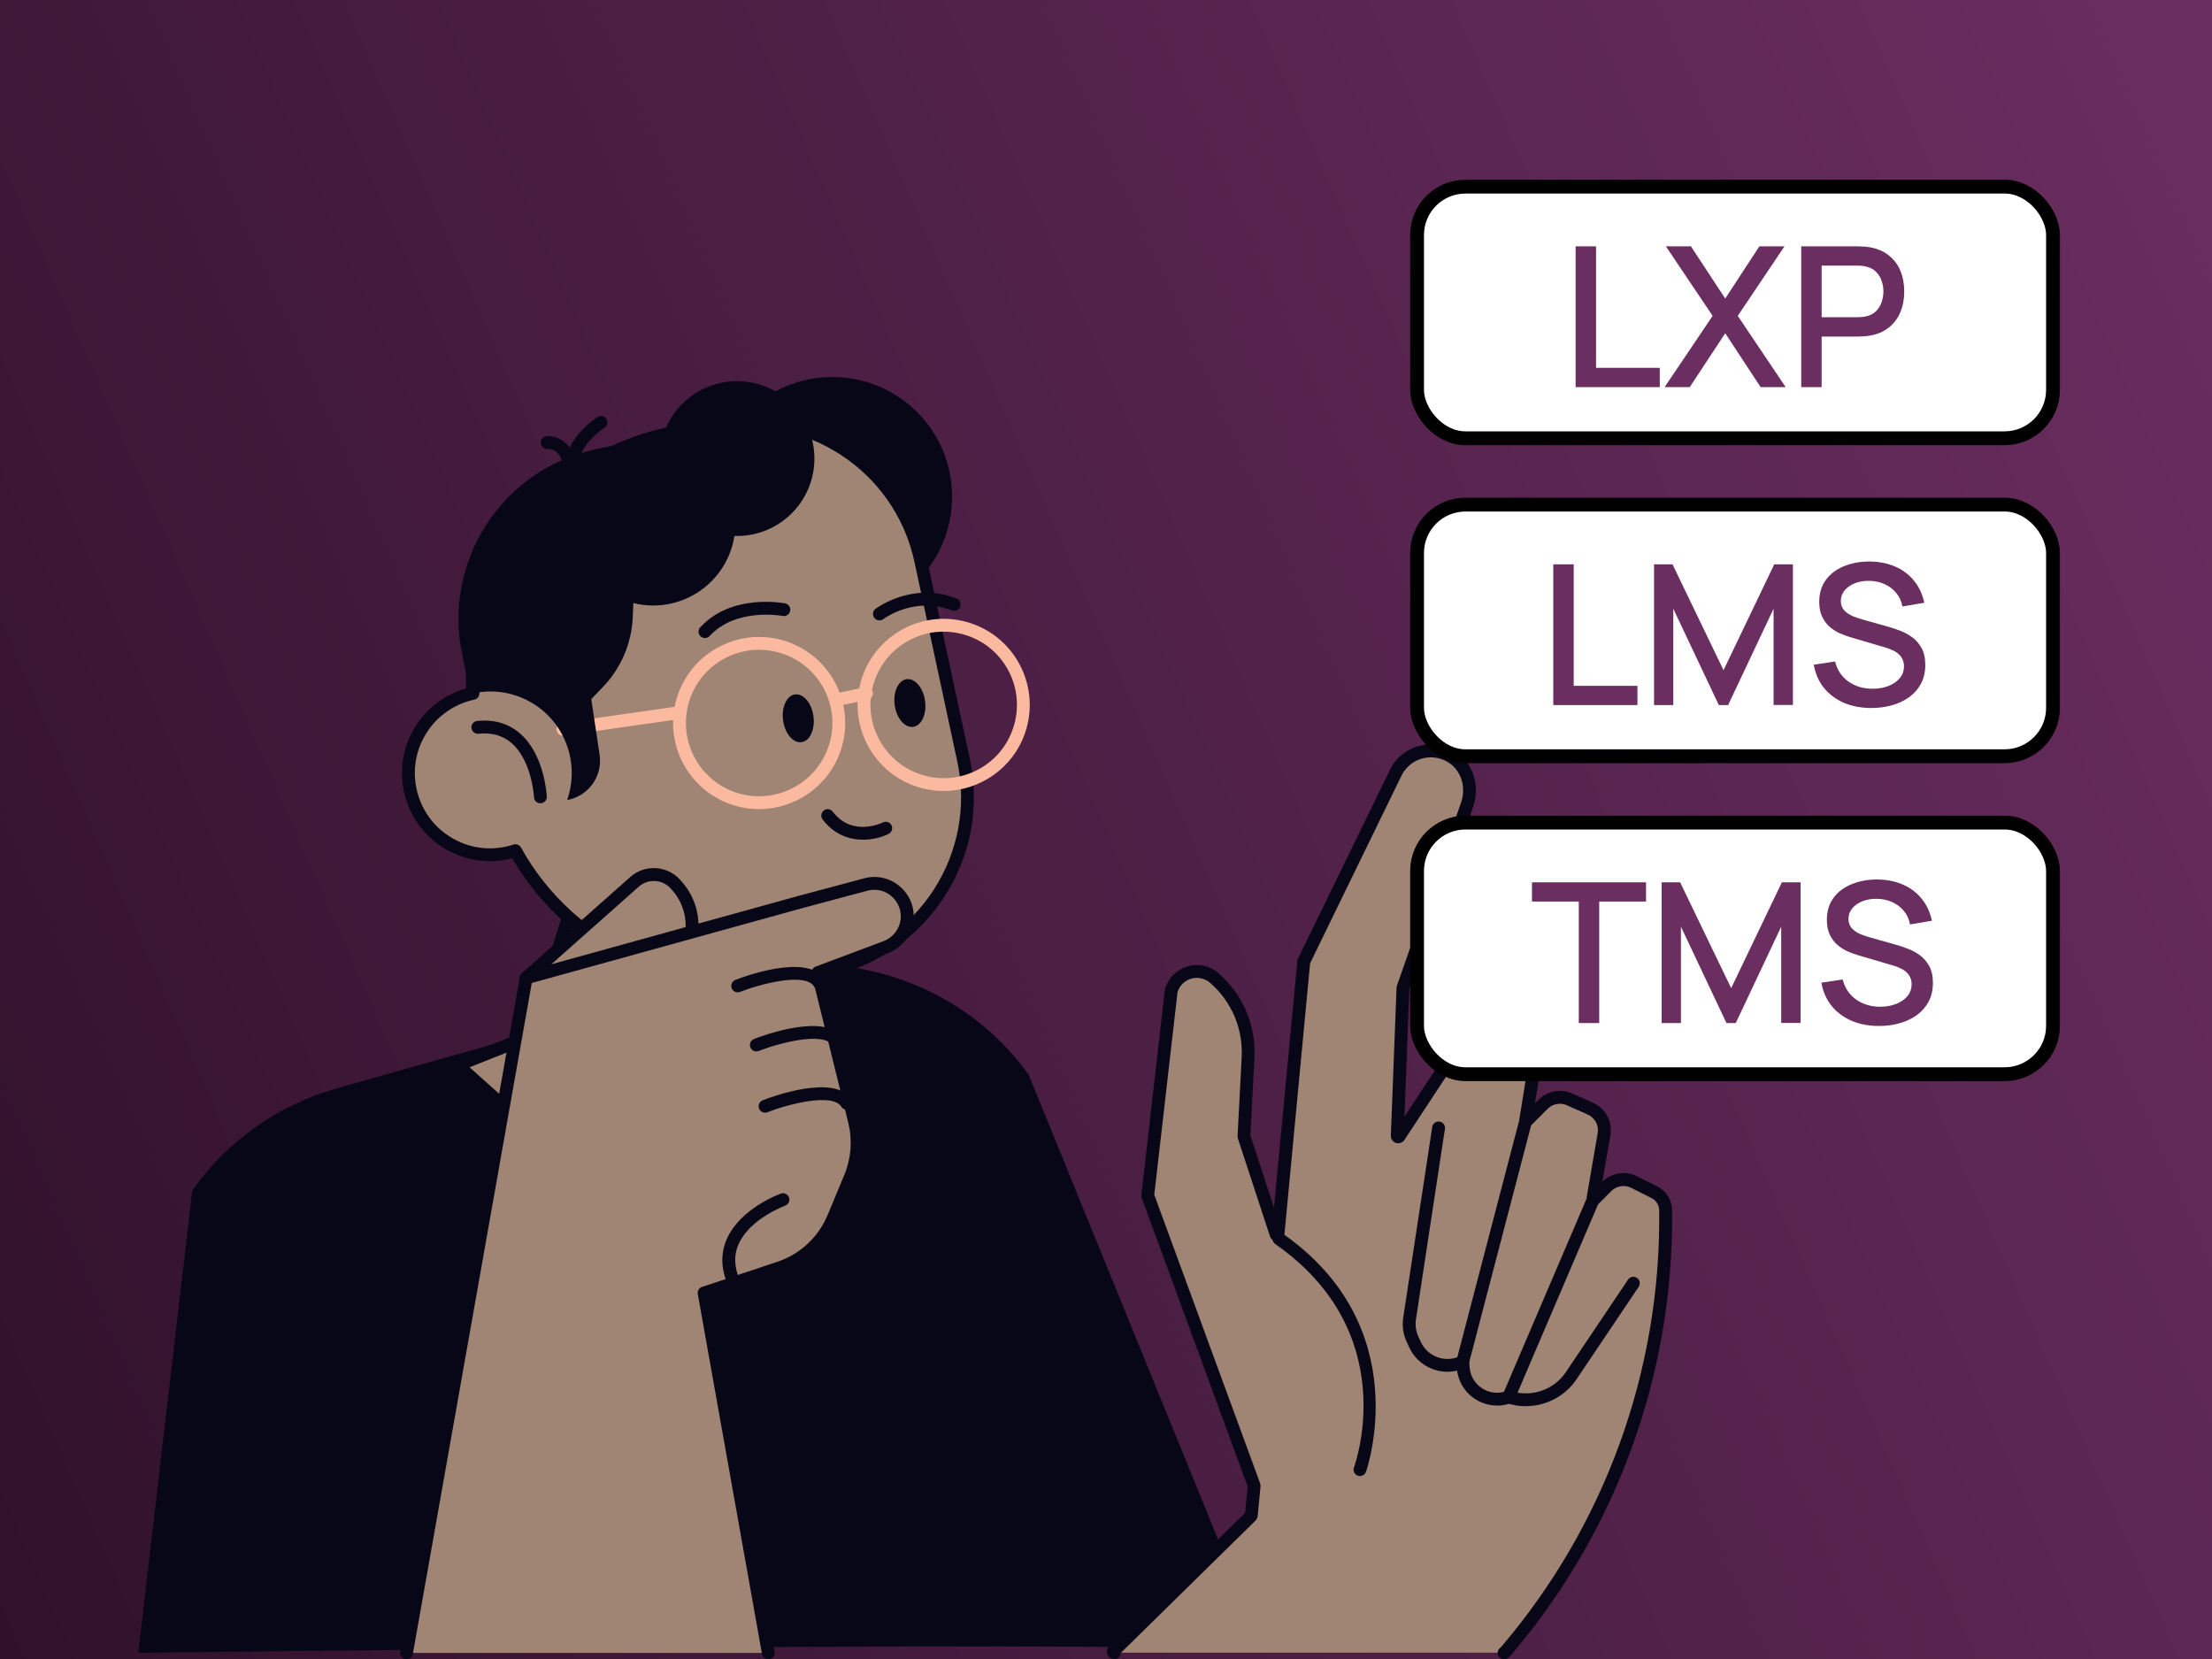 <svg width="800" height="600" viewBox="0 0 800 600" fill="none" xmlns="http://www.w3.org/2000/svg">
<rect x="0" y="0" width="800" height="600" fill="#333333" stroke="none"/>
<g clip-path="url(#clip0_620_16719)">
<rect width="800" height="600" fill="url(#paint0_linear_620_16719)"/>
<path d="M301.056 222.925C324.965 222.925 344.347 203.543 344.347 179.635C344.347 155.726 324.965 136.344 301.056 136.344C277.147 136.344 257.766 155.726 257.766 179.635C257.766 203.543 277.147 222.925 301.056 222.925Z" fill="#080717"/>
<path d="M457.251 597.777L372.014 388.625C348.492 355.948 306.661 341.464 267.611 352.472L121.888 393.584C100.637 399.586 82.167 412.634 69.537 430.548L50 597.777C50 597.777 457.251 592.563 457.251 597.777Z" fill="#080717"/>
<path d="M191.965 374.65L221.443 281.719L297.688 305.914L271.13 389.621C282.115 401.348 289.23 414.697 281.791 426.353C263.598 454.835 211.362 426.353 188.419 405.774L165.477 385.195L191.965 374.65Z" fill="#A08474"/>
<path d="M257.737 440.652C233.195 440.652 201.885 420.954 186.868 407.489L163.925 386.91C163.323 386.377 163.045 385.566 163.184 384.778C163.323 383.99 163.856 383.318 164.598 383.04L190.067 372.912L219.22 281.024C219.406 280.445 219.823 279.958 220.356 279.657C220.912 279.379 221.538 279.309 222.117 279.495L298.362 303.689C299.59 304.083 300.263 305.381 299.869 306.609L273.727 389.019C287.238 403.827 290.599 416.805 283.716 427.582C279.104 434.789 272.221 439.076 263.252 440.305C261.445 440.56 259.591 440.675 257.714 440.675L257.737 440.652ZM169.789 385.96L189.951 404.036C219.29 430.34 250.113 437.431 262.65 435.716C270.205 434.696 275.975 431.104 279.822 425.102C285.569 416.11 282.071 404.708 269.417 391.22C268.838 390.618 268.652 389.737 268.907 388.926L294.77 307.443L222.952 284.663L194.169 375.392C193.96 376.064 193.45 376.597 192.824 376.852L169.812 386.006L169.789 385.96Z" fill="#080717"/>
<path d="M207.195 334.697L227.38 281.117L299.616 307.583L277.137 377.153C251.181 378.752 225.712 356.736 207.195 334.697Z" fill="#080717"/>
<path d="M171.061 250.758C167.84 206.958 197.295 166.378 241.443 156.9L257.017 153.563C291.547 146.147 325.567 168.14 332.983 202.693L348.488 274.929C355.904 309.46 333.911 343.48 299.357 350.896L287.005 353.538C246.055 362.321 205.615 342.576 186.403 307.675C178.871 310.132 170.39 309.575 162.904 305.427C148.652 297.501 143.53 279.518 151.455 265.242C155.766 257.502 163.043 252.496 171.061 250.758Z" fill="#A08474"/>
<path d="M267.865 357.872C234.378 357.872 202.35 340.004 185.27 310.41C177.367 312.472 168.908 311.406 161.77 307.443C154.331 303.295 148.955 296.528 146.614 288.324C144.274 280.143 145.27 271.546 149.418 264.107C153.544 256.691 160.473 251.268 168.607 248.973C166.29 204.408 197.066 164.061 240.936 154.629L256.509 151.292C292.245 143.621 327.563 166.448 335.234 202.183L350.738 274.419C358.408 310.155 335.581 345.473 299.846 353.144L287.494 355.786C280.958 357.177 274.4 357.872 267.865 357.872ZM186.405 305.334C187.24 305.334 188.027 305.775 188.444 306.54C207.517 341.163 247.865 359.563 286.52 351.267L298.873 348.625C332.105 341.487 353.357 308.649 346.219 275.416L330.714 203.18C323.576 169.947 290.738 148.719 257.505 155.834L241.932 159.171C199.684 168.232 170.206 207.537 173.381 250.596C173.474 251.754 172.686 252.797 171.551 253.029C163.856 254.674 157.275 259.541 153.474 266.378C149.928 272.728 149.094 280.074 151.087 287.073C153.08 294.072 157.669 299.865 164.042 303.388C170.693 307.096 178.387 307.837 185.687 305.45C185.919 305.381 186.174 305.334 186.405 305.334Z" fill="#080717"/>
<path d="M341.258 286.076C337.99 286.076 334.653 285.543 331.385 284.454C315.116 278.985 306.31 261.326 311.779 245.034C317.249 228.765 334.908 219.959 351.2 225.428C367.469 230.874 376.275 248.556 370.806 264.848C366.449 277.849 354.282 286.076 341.258 286.076ZM341.258 228.441C337.226 228.441 333.193 229.368 329.485 231.222C323.158 234.373 318.43 239.796 316.182 246.517C311.547 260.375 319.033 275.416 332.869 280.051C339.589 282.299 346.773 281.812 353.1 278.66C359.427 275.509 364.155 270.086 366.403 263.365C368.651 256.644 368.164 249.46 365.012 243.133C361.861 236.807 356.437 232.079 349.717 229.831C346.959 228.904 344.109 228.441 341.258 228.441Z" fill="#FBBA9F"/>
<path d="M274.515 292.635C271.247 292.635 267.911 292.102 264.643 291.013C248.374 285.543 239.568 267.884 245.037 251.592C247.679 243.713 253.241 237.316 260.68 233.632C268.119 229.924 276.554 229.344 284.457 231.986C300.726 237.432 309.532 255.115 304.063 271.407C299.706 284.408 287.539 292.635 274.515 292.635ZM274.515 234.999C270.482 234.999 266.451 235.926 262.743 237.78C256.416 240.932 251.688 246.355 249.44 253.075C244.805 266.934 252.291 281.974 266.126 286.609C279.985 291.244 295.025 283.759 299.66 269.924C301.908 263.203 301.421 256.019 298.269 249.692C295.117 243.365 289.695 238.637 282.975 236.39C280.217 235.463 277.365 234.999 274.515 234.999Z" fill="#FBBA9F"/>
<path d="M203.6 266.076C202.465 266.076 201.468 265.242 201.306 264.083C201.12 262.809 202.001 261.65 203.276 261.465L245.663 255.393C246.914 255.208 248.096 256.088 248.281 257.363C248.467 258.637 247.586 259.796 246.312 259.981L203.925 266.053C203.925 266.053 203.693 266.076 203.6 266.076Z" fill="#FBBA9F"/>
<path d="M303.21 255.277C302.144 255.277 301.17 254.535 300.938 253.446C300.684 252.195 301.472 250.966 302.723 250.688L312.896 248.533C314.147 248.278 315.375 249.066 315.654 250.318C315.908 251.569 315.12 252.797 313.869 253.052L303.696 255.207C303.534 255.231 303.372 255.254 303.21 255.254V255.277Z" fill="#FBBA9F"/>
<path d="M283.212 260.538C283.861 265.312 286.851 268.834 289.887 268.417C292.923 268 294.846 263.805 294.197 259.031C293.548 254.257 290.559 250.735 287.523 251.152C284.487 251.569 282.563 255.764 283.212 260.538Z" fill="#080717"/>
<path d="M323.579 254.999C324.228 259.773 327.217 263.295 330.253 262.878C333.289 262.461 335.212 258.266 334.563 253.516C333.914 248.765 330.925 245.219 327.889 245.636C324.853 246.053 322.93 250.248 323.579 255.022V254.999Z" fill="#080717"/>
<path d="M312.131 303.689C307.264 303.689 301.75 301.951 297.509 296.366C296.744 295.346 296.929 293.886 297.949 293.121C298.968 292.334 300.428 292.542 301.193 293.562C308.215 302.785 318.875 297.664 319.315 297.432C320.451 296.876 321.842 297.339 322.422 298.475C323.001 299.61 322.536 301.001 321.401 301.58C319.246 302.67 315.862 303.689 312.131 303.689Z" fill="#080717"/>
<path d="M254.958 230.758C254.402 230.758 253.845 230.549 253.382 230.155C252.432 229.298 252.386 227.815 253.243 226.888C264.529 214.582 283.162 218.081 283.95 218.22C285.201 218.475 286.012 219.68 285.781 220.932C285.526 222.183 284.321 223.018 283.069 222.763C282.907 222.739 266.175 219.634 256.673 230.016C256.209 230.503 255.584 230.758 254.958 230.758Z" fill="#080717"/>
<path d="M318.042 224.362C317.347 224.362 316.628 224.037 316.187 223.435C315.423 222.415 315.632 220.955 316.651 220.19C317.184 219.773 330.162 210.248 345.921 216.436C347.103 216.9 347.706 218.244 347.243 219.449C346.779 220.631 345.434 221.233 344.229 220.77C330.904 215.555 319.896 223.574 319.433 223.921C319.016 224.223 318.529 224.385 318.042 224.385V224.362Z" fill="#080717"/>
<path d="M195.442 290.526C194.214 290.526 193.194 289.553 193.125 288.324C193.125 288.185 192.406 275.092 184.967 268.695C181.815 265.984 177.806 264.871 173.055 265.358C171.781 265.497 170.645 264.57 170.506 263.296C170.367 262.021 171.294 260.885 172.569 260.746C178.641 260.121 183.832 261.627 188.003 265.196C196.949 272.89 197.713 287.49 197.76 288.093C197.829 289.367 196.833 290.456 195.558 290.503C195.512 290.503 195.488 290.503 195.442 290.503V290.526Z" fill="#080717"/>
<path d="M206.967 173.771C205.855 173.771 204.881 172.983 204.696 171.871C202.448 159.38 215.589 151.153 216.145 150.805C217.234 150.133 218.647 150.481 219.319 151.57C219.991 152.659 219.644 154.096 218.554 154.768C218.439 154.838 207.547 161.697 209.239 171.06C209.47 172.311 208.636 173.516 207.361 173.748C207.222 173.771 207.083 173.794 206.944 173.794L206.967 173.771Z" fill="#080717"/>
<path d="M205.434 168.395C204.414 168.395 203.487 167.723 203.209 166.703C201.911 162.137 198.25 162.369 198.087 162.369C196.813 162.485 195.7 161.512 195.584 160.237C195.492 158.963 196.442 157.85 197.716 157.734C200.335 157.526 205.781 158.847 207.658 165.405C208.006 166.633 207.288 167.908 206.059 168.279C205.851 168.348 205.642 168.372 205.434 168.372V168.395Z" fill="#080717"/>
<path d="M229.349 207.56C229.349 186.911 238.642 168.163 253.775 154.258L215.398 162.485C181.516 169.762 159.964 203.111 167.217 236.992L170.207 250.943C177.206 249.228 184.83 249.993 191.62 253.771C204.39 260.862 209.79 276.018 205.108 289.344C212.779 287.977 218.016 280.746 216.857 273.006L213.845 252.844L218.063 248.44C224.598 241.65 228.422 232.705 228.839 223.273L229.395 210.642C229.349 209.6 229.303 208.557 229.303 207.491L229.349 207.56Z" fill="#080717"/>
<path d="M543.968 597.777C543.968 597.777 544.177 597.731 544.246 597.638C582.114 553.49 602.947 496.92 602.391 438.45V437.732C602.368 434.974 600.793 432.448 598.313 431.22L590.967 427.535C587.676 425.89 583.713 426.539 581.118 429.134L576.784 433.468C576.529 433.723 576.088 433.491 576.158 433.143L580.098 410.224C580.77 406.377 578.73 402.576 575.161 400.977L567.584 397.616C564.363 396.18 560.584 396.875 558.105 399.378L552.496 404.986C552.242 405.241 551.824 405.009 551.871 404.662L554.745 386.747C555.417 382.553 552.891 378.474 548.812 377.246L537.758 373.885C534.142 372.796 530.226 374.187 528.163 377.362L506.008 411.011C505.799 411.313 505.312 411.174 505.336 410.803L507.398 357.315C507.398 357.315 507.398 357.246 507.398 357.2L530.549 291.105C532.658 285.08 530.99 278.127 525.845 274.35C518.638 269.066 508.581 271.661 504.734 279.541L471.524 347.698C471.524 347.698 471.501 347.791 471.478 347.814L462.139 446.284C462.092 446.677 461.536 446.747 461.42 446.353L449.855 411.104C449.855 411.104 449.855 411.011 449.855 410.965L451.339 382.483C451.895 371.522 447.399 360.931 439.126 353.723C433.795 349.088 425.476 351.568 423.529 358.335L415.047 432.309C415.047 432.309 415.047 432.425 415.047 432.471L453.471 537.221C453.471 537.221 453.494 537.337 453.471 537.384L452.451 548.044C452.451 548.044 452.404 548.206 452.335 548.276L402.648 597.082C402.416 597.314 402.579 597.708 402.904 597.708H543.875L543.968 597.777Z" fill="#A08474"/>
<path d="M543.968 600.095C542.694 600.095 541.651 599.052 541.651 597.777C541.651 596.92 542.114 596.178 542.81 595.761C580.306 551.868 600.631 496.04 600.074 438.474V437.755C600.051 435.855 598.985 434.14 597.27 433.283L589.924 429.598C587.537 428.393 584.641 428.879 582.763 430.757L578.43 435.09C577.595 435.924 576.344 436.11 575.301 435.577C574.258 435.044 573.679 433.885 573.887 432.726L577.828 409.807C578.314 407.002 576.83 404.245 574.235 403.086L566.657 399.725C564.339 398.683 561.558 399.216 559.751 401L554.142 406.608C553.308 407.443 552.056 407.628 551.014 407.095C549.971 406.562 549.392 405.427 549.578 404.291L552.451 386.377C552.937 383.341 551.084 380.351 548.141 379.447L537.086 376.087C534.467 375.299 531.594 376.342 530.087 378.613L507.932 412.263C507.283 413.26 506.009 413.7 504.873 413.352C503.738 412.981 502.949 411.892 503.019 410.687L505.082 357.2C505.082 356.968 505.151 356.62 505.243 356.412L528.396 290.317C530.25 285.033 528.65 279.24 524.502 276.204C521.651 274.118 518.059 273.4 514.652 274.234C511.246 275.068 508.396 277.386 506.866 280.538L473.818 348.37L464.526 446.492C464.41 447.767 463.414 448.763 462.139 448.902C460.865 449.041 459.682 448.3 459.288 447.072L447.724 411.823C447.631 411.545 447.585 411.128 447.585 410.849L449.068 382.368C449.601 372.055 445.453 362.252 437.666 355.462C435.766 353.816 433.193 353.26 430.783 353.955C428.419 354.65 426.611 356.458 425.87 358.799L417.458 432.101L455.72 536.41C455.836 536.735 455.905 537.245 455.882 537.615L454.862 548.276C454.816 548.902 454.514 549.504 454.073 549.944L405.337 597.824C405.291 599.052 404.271 600.048 403.02 600.048C401.93 600.048 400.958 599.4 400.54 598.38C400.123 597.36 400.354 596.225 401.142 595.437L450.32 547.117L451.223 537.592L412.938 433.259C412.822 432.912 412.754 432.379 412.8 432.008L421.281 358.057C421.281 357.941 421.328 357.802 421.351 357.686C422.487 353.724 425.499 350.688 429.439 349.506C433.378 348.347 437.573 349.251 440.679 351.962C449.555 359.679 454.282 370.85 453.679 382.599L452.22 410.71L460.748 436.736L469.207 347.559C469.23 347.281 469.346 346.887 469.462 346.632L502.671 278.475C504.803 274.072 508.767 270.874 513.518 269.715C518.268 268.533 523.251 269.53 527.237 272.45C533.007 276.667 535.279 284.639 532.776 291.824L509.717 357.64L507.932 403.851L526.24 376.041C528.859 372.055 533.888 370.224 538.453 371.638L549.507 374.998C554.652 376.574 557.897 381.765 557.063 387.072L555.139 399.053L556.484 397.709C559.635 394.557 564.479 393.654 568.558 395.461L576.136 398.822C580.678 400.838 583.25 405.681 582.416 410.571L579.519 427.419C582.833 424.129 587.839 423.317 592.033 425.403L599.38 429.088C602.647 430.71 604.687 434.001 604.733 437.663V438.381C605.313 497.222 584.455 554.301 546.031 599.098C545.521 599.701 544.78 600.048 543.992 600.048L543.968 600.095Z" fill="#080717"/>
<path d="M523.527 496.133C521.743 496.133 519.958 495.808 518.22 495.182C514.373 493.769 511.292 490.918 509.6 487.164L508.696 485.194C507.468 482.483 507.05 479.516 507.491 476.573L517.988 407.582C518.174 406.307 519.379 405.45 520.631 405.635C521.905 405.821 522.762 407.002 522.577 408.277L512.079 477.268C511.778 479.308 512.079 481.394 512.913 483.271L513.817 485.24C514.999 487.859 517.131 489.829 519.819 490.826C522.183 491.706 524.709 491.706 527.05 490.872L549.437 405.218C549.762 403.99 551.036 403.225 552.264 403.573C553.492 403.897 554.234 405.172 553.909 406.4L531.221 493.166C531.036 493.838 530.595 494.395 529.97 494.673C527.907 495.623 525.73 496.109 523.505 496.109L523.527 496.133Z" fill="#080717"/>
<path d="M541.376 508.322C538.664 508.322 535.976 507.558 533.612 506.051C529.742 503.595 527.308 499.585 526.914 495.02L526.728 492.795C526.612 491.521 527.563 490.385 528.838 490.292C530.135 490.153 531.248 491.127 531.341 492.401L531.526 494.649C531.804 497.755 533.472 500.489 536.091 502.158C538.455 503.664 541.259 504.081 543.924 503.386L573.843 433.422C574.353 432.24 575.697 431.707 576.879 432.193C578.061 432.703 578.593 434.047 578.107 435.229L547.771 506.19C547.516 506.77 547.03 507.233 546.451 507.465C544.805 508.068 543.09 508.369 541.398 508.369L541.376 508.322Z" fill="#080717"/>
<path d="M551.826 508.577C549.509 508.577 547.168 508.207 544.897 507.442C543.692 507.048 543.019 505.727 543.436 504.499C543.83 503.294 545.151 502.622 546.38 503.039C553.772 505.518 562 502.714 566.334 496.225L588.813 462.784C589.531 461.718 590.968 461.44 592.034 462.158C593.101 462.877 593.379 464.314 592.66 465.38L570.18 498.821C566.009 505.032 559.034 508.554 551.85 508.554L551.826 508.577Z" fill="#080717"/>
<path d="M491.851 533.838C491.596 533.838 491.318 533.792 491.063 533.699C489.858 533.259 489.232 531.938 489.673 530.733C490.391 528.74 506.868 481.764 461.213 449.922C460.171 449.181 459.916 447.744 460.634 446.701C461.376 445.658 462.813 445.403 463.856 446.121C512.5 480.026 494.192 531.799 494.007 532.309C493.659 533.236 492.777 533.838 491.827 533.838H491.851Z" fill="#080717"/>
<path d="M266.549 193.841C282.011 193.841 294.545 181.307 294.545 165.845C294.545 150.384 282.011 137.85 266.549 137.85C251.088 137.85 238.555 150.384 238.555 165.845C238.555 181.307 251.088 193.841 266.549 193.841Z" fill="#080717"/>
<path d="M265.164 196.101C268.933 180.131 259.042 164.13 243.073 160.361C227.103 156.591 211.102 166.482 207.332 182.452C203.563 198.421 213.454 214.422 229.423 218.192C245.393 221.961 261.394 212.071 265.164 196.101Z" fill="#080717"/>
<path d="M190.328 353.677L229.494 318.915C233.804 315.091 240.409 315.439 244.279 319.726L244.789 320.283C249.517 325.52 251.394 332.727 249.772 339.587L246.782 352.356L190.328 353.677Z" fill="#A08474"/>
<path d="M190.327 355.995C189.678 355.995 189.053 355.74 188.589 355.207C187.732 354.257 187.825 352.773 188.775 351.939L227.94 317.177C233.177 312.519 241.265 312.959 245.97 318.173L246.456 318.73C251.694 324.523 253.757 332.519 251.996 340.12L249.006 352.889C248.705 354.141 247.453 354.906 246.225 354.627C244.974 354.326 244.209 353.098 244.487 351.846L247.477 339.077C248.913 332.959 247.244 326.516 243.027 321.858L242.54 321.302C239.527 317.988 234.359 317.71 231.022 320.676L191.857 355.439C191.417 355.833 190.86 356.018 190.327 356.018V355.995Z" fill="#080717"/>
<path d="M147.062 597.777L190.33 353.677L289.495 326.238L313.133 319.911C322.148 317.501 330.306 325.937 327.594 334.859C326.528 338.405 323.862 341.255 320.386 342.553L295.798 351.777L309.101 405.635C310.746 412.333 310.213 419.378 307.571 425.751L301.476 440.397C297.884 448.995 290.769 455.623 281.94 458.566L254.709 467.651L277.93 597.8H147.109L147.062 597.777Z" fill="#A08474"/>
<path d="M147.059 600.095C146.92 600.095 146.781 600.095 146.642 600.048C145.39 599.817 144.533 598.612 144.764 597.36L188.032 353.26C188.194 352.379 188.843 351.661 189.7 351.429L288.866 323.99L312.527 317.664C317.579 316.296 322.77 317.756 326.432 321.51C330.07 325.265 331.345 330.502 329.815 335.531C328.541 339.749 325.319 343.179 321.194 344.732L298.529 353.214L311.345 405.056C313.106 412.194 312.527 419.841 309.699 426.608L303.605 441.255C299.757 450.478 292.133 457.57 282.654 460.721L257.301 469.18L280.151 597.36C280.383 598.612 279.525 599.817 278.274 600.048C276.999 600.28 275.818 599.423 275.587 598.171L252.365 468.022C252.156 466.886 252.828 465.774 253.917 465.426L281.148 456.341C289.352 453.607 295.957 447.466 299.294 439.493L305.389 424.847C307.822 418.984 308.332 412.356 306.826 406.191L293.523 352.333C293.245 351.198 293.848 350.015 294.96 349.598L319.548 340.375C322.329 339.332 324.485 337.014 325.366 334.187C326.386 330.804 325.528 327.281 323.071 324.732C320.615 322.206 317.115 321.232 313.708 322.136L290.071 328.463L192.319 355.508L149.307 598.171C149.098 599.284 148.125 600.095 147.036 600.095H147.059Z" fill="#080717"/>
<path d="M265.221 465.727C264.318 465.727 263.46 465.194 263.089 464.314C260.702 458.636 260.633 453.19 262.857 448.114C267.701 437.083 281.792 431.892 282.394 431.684C283.599 431.243 284.92 431.869 285.36 433.074C285.8 434.279 285.174 435.6 283.969 436.041C283.83 436.087 271.131 440.791 267.099 449.992C265.407 453.862 265.5 458.057 267.377 462.506C267.864 463.688 267.33 465.055 266.148 465.542C265.847 465.658 265.545 465.727 265.244 465.727H265.221Z" fill="#080717"/>
<path d="M276.698 402.414C275.771 402.414 274.89 401.857 274.542 400.93C274.079 399.749 274.658 398.404 275.863 397.918C278.528 396.875 302.097 387.999 308.215 397.802C308.887 398.891 308.563 400.305 307.474 401C306.384 401.672 304.971 401.348 304.276 400.258C301.054 395.114 284.878 399.378 277.532 402.251C277.254 402.367 276.976 402.414 276.698 402.414Z" fill="#080717"/>
<path d="M273.541 380.259C272.614 380.259 271.734 379.702 271.386 378.775C270.923 377.594 271.501 376.249 272.707 375.763C275.372 374.72 298.94 365.844 305.059 375.647C305.731 376.736 305.407 378.15 304.317 378.845C303.228 379.517 301.814 379.193 301.118 378.103C297.897 372.959 281.722 377.223 274.376 380.096C274.098 380.212 273.819 380.259 273.541 380.259Z" fill="#080717"/>
<path d="M266.8 358.891C265.873 358.891 264.991 358.335 264.644 357.408C264.18 356.226 264.759 354.882 265.964 354.395C268.629 353.353 292.198 344.477 298.316 354.28C298.988 355.369 298.664 356.782 297.575 357.478C296.486 358.15 295.073 357.825 294.377 356.736C291.156 351.591 274.979 355.855 267.656 358.729C267.378 358.845 267.1 358.891 266.822 358.891H266.8Z" fill="#080717"/>
<rect x="512.5" y="67.5" width="230" height="91" rx="17.5" fill="white" stroke="black" stroke-width="5"/>
<rect x="512.5" y="182.5" width="230" height="91" rx="17.5" fill="white" stroke="black" stroke-width="5"/>
<rect x="512.5" y="297.5" width="230" height="91" rx="17.5" fill="white" stroke="black" stroke-width="5"/>
<path d="M569.845 140V89.097H577.233V133.036H600.281V140H569.845ZM602.04 140L619.397 114.231L602.5 89.097H611.549L623.957 107.974L636.294 89.097H645.378L628.481 114.231L645.802 140H636.753L623.957 120.523L611.125 140H602.04ZM651.435 140V89.097H672.008C672.503 89.097 673.116 89.121 673.846 89.168C674.577 89.192 675.272 89.262 675.932 89.38C678.76 89.828 681.117 90.794 683.002 92.279C684.911 93.763 686.336 95.637 687.279 97.899C688.222 100.162 688.693 102.66 688.693 105.393C688.693 108.151 688.222 110.66 687.279 112.923C686.336 115.185 684.911 117.059 683.002 118.543C681.117 120.028 678.76 120.994 675.932 121.442C675.272 121.536 674.565 121.607 673.811 121.654C673.081 121.701 672.48 121.725 672.008 121.725H658.823V140H651.435ZM658.823 114.725H671.725C672.197 114.725 672.715 114.702 673.281 114.655C673.87 114.608 674.424 114.525 674.942 114.407C676.45 114.054 677.664 113.406 678.583 112.463C679.502 111.497 680.162 110.389 680.563 109.14C680.963 107.891 681.164 106.642 681.164 105.393C681.164 104.144 680.963 102.907 680.563 101.682C680.162 100.433 679.502 99.337 678.583 98.394C677.664 97.428 676.45 96.768 674.942 96.415C674.424 96.273 673.87 96.179 673.281 96.132C672.715 96.085 672.197 96.061 671.725 96.061H658.823V114.725Z" fill="#6B2E61"/>
<path d="M561.767 255V204.097H569.155V248.036H592.203V255H561.767ZM598.205 255V204.097H604.885L623.338 242.38L641.684 204.097H648.435V254.965H641.436V220.146L624.999 255H621.641L605.168 220.146V255H598.205ZM676.791 256.06C673.139 256.06 669.839 255.436 666.894 254.187C663.972 252.914 661.556 251.112 659.647 248.779C657.762 246.422 656.536 243.629 655.971 240.401L663.677 239.234C664.455 242.345 666.081 244.772 668.555 246.516C671.03 248.237 673.916 249.097 677.216 249.097C679.266 249.097 681.151 248.779 682.871 248.142C684.592 247.482 685.97 246.552 687.007 245.35C688.068 244.124 688.598 242.663 688.598 240.966C688.598 240.047 688.433 239.234 688.103 238.527C687.797 237.82 687.361 237.208 686.795 236.689C686.253 236.147 685.582 235.688 684.78 235.311C684.003 234.91 683.142 234.568 682.2 234.285L669.156 230.432C667.883 230.055 666.587 229.572 665.268 228.983C663.948 228.37 662.734 227.581 661.627 226.615C660.543 225.625 659.659 224.411 658.976 222.974C658.292 221.513 657.95 219.745 657.95 217.671C657.95 214.537 658.752 211.886 660.354 209.718C661.98 207.526 664.172 205.877 666.929 204.769C669.686 203.638 672.773 203.072 676.19 203.072C679.631 203.119 682.706 203.732 685.417 204.91C688.15 206.089 690.413 207.786 692.204 210.001C694.018 212.192 695.267 214.855 695.951 217.99L688.032 219.333C687.679 217.424 686.925 215.786 685.77 214.419C684.615 213.029 683.201 211.968 681.528 211.238C679.855 210.484 678.04 210.095 676.084 210.071C674.199 210.024 672.467 210.307 670.888 210.92C669.333 211.533 668.084 212.393 667.141 213.5C666.222 214.608 665.763 215.88 665.763 217.318C665.763 218.732 666.175 219.875 667 220.747C667.825 221.619 668.838 222.314 670.04 222.832C671.265 223.327 672.479 223.74 673.681 224.07L683.084 226.721C684.262 227.051 685.593 227.498 687.078 228.064C688.586 228.606 690.036 229.372 691.426 230.362C692.84 231.352 694.006 232.671 694.925 234.321C695.845 235.947 696.304 237.997 696.304 240.472C696.304 243.04 695.786 245.303 694.749 247.259C693.712 249.191 692.286 250.817 690.471 252.137C688.68 253.433 686.607 254.411 684.25 255.071C681.893 255.731 679.407 256.06 676.791 256.06Z" fill="#6B2E61"/>
<path d="M570.989 370V326.061H554.057V319.097H595.309V326.061H578.377V370H570.989ZM600.966 370V319.097H607.647L626.099 357.38L644.445 319.097H651.197V369.965H644.198V335.146L627.761 370H624.403L607.93 335.146V370H600.966ZM679.553 371.06C675.9 371.06 672.601 370.436 669.655 369.187C666.733 367.914 664.318 366.112 662.409 363.779C660.524 361.422 659.298 358.629 658.732 355.401L666.439 354.234C667.216 357.345 668.842 359.772 671.317 361.516C673.791 363.237 676.678 364.097 679.977 364.097C682.027 364.097 683.913 363.779 685.633 363.142C687.353 362.482 688.732 361.552 689.769 360.35C690.829 359.124 691.36 357.663 691.36 355.966C691.36 355.047 691.195 354.234 690.865 353.527C690.558 352.82 690.122 352.208 689.557 351.689C689.015 351.147 688.343 350.688 687.542 350.311C686.764 349.91 685.904 349.568 684.961 349.285L671.918 345.432C670.645 345.055 669.349 344.572 668.029 343.983C666.71 343.37 665.496 342.581 664.388 341.615C663.304 340.625 662.421 339.411 661.737 337.974C661.054 336.513 660.712 334.745 660.712 332.671C660.712 329.537 661.513 326.886 663.116 324.718C664.742 322.526 666.933 320.877 669.691 319.769C672.448 318.638 675.535 318.072 678.952 318.072C682.393 318.119 685.468 318.732 688.178 319.91C690.912 321.089 693.174 322.786 694.965 325.001C696.78 327.192 698.029 329.855 698.712 332.99L690.794 334.333C690.441 332.424 689.686 330.786 688.532 329.419C687.377 328.029 685.963 326.968 684.29 326.238C682.617 325.484 680.802 325.095 678.846 325.071C676.961 325.024 675.229 325.307 673.65 325.92C672.094 326.533 670.845 327.393 669.903 328.5C668.984 329.608 668.524 330.88 668.524 332.318C668.524 333.732 668.937 334.875 669.761 335.747C670.586 336.619 671.6 337.314 672.801 337.832C674.027 338.327 675.24 338.74 676.442 339.07L685.845 341.721C687.023 342.051 688.355 342.498 689.84 343.064C691.348 343.606 692.797 344.372 694.188 345.362C695.601 346.352 696.768 347.671 697.687 349.321C698.606 350.947 699.066 352.997 699.066 355.472C699.066 358.04 698.547 360.303 697.51 362.259C696.473 364.191 695.048 365.817 693.233 367.137C691.442 368.433 689.368 369.411 687.012 370.071C684.655 370.731 682.169 371.06 679.553 371.06Z" fill="#6B2E61"/>
</g>
<defs>
<linearGradient id="paint0_linear_620_16719" x1="800" y1="-2.71726e-05" x2="-91.619" y2="391.164" gradientUnits="userSpaceOnUse">
<stop stop-color="#6B2E61"/>
<stop offset="1" stop-color="#30112B"/>
</linearGradient>
<clipPath id="clip0_620_16719">
<rect width="800" height="600" fill="white"/>
</clipPath>
</defs>
</svg>
